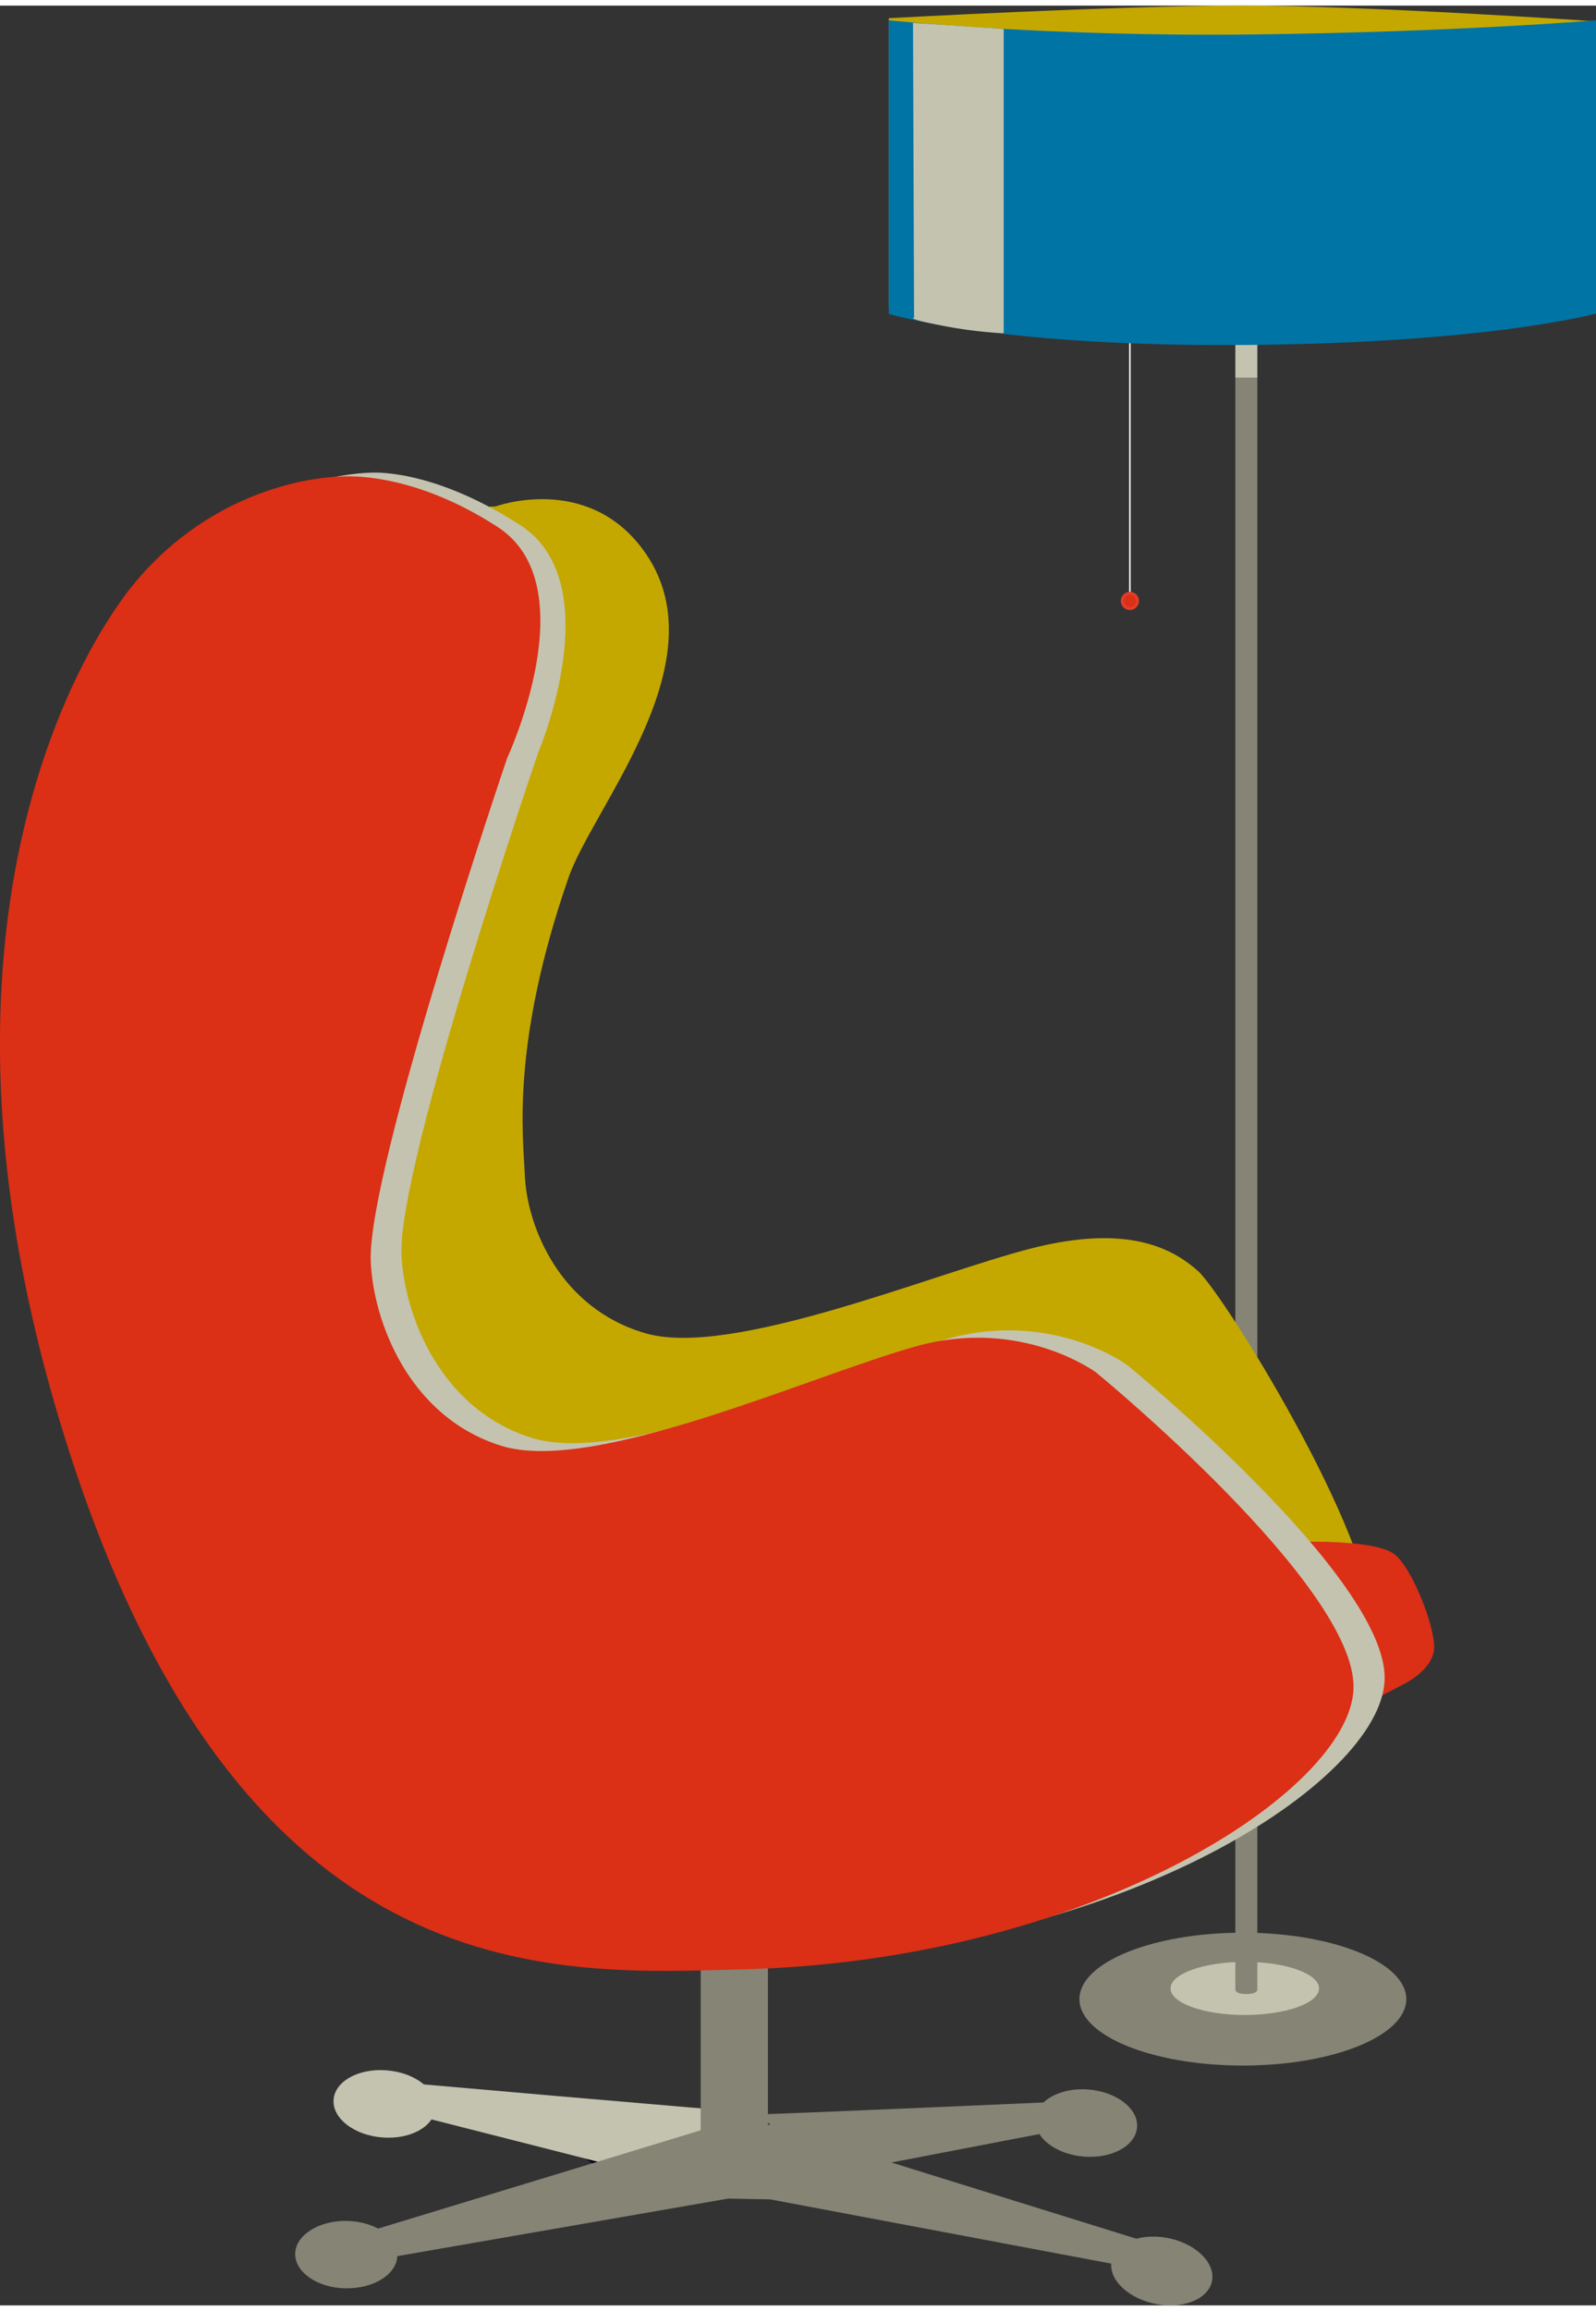 <svg xmlns="http://www.w3.org/2000/svg" xmlns:xlink="http://www.w3.org/1999/xlink" viewBox="0 0 507.8 731.12" width="235" height="340"><rect x="0" y="0" width="507.8" height="731.12" fill="#333333" stroke="none"/><defs><clipPath id="clip-path" transform="translate(0)"><rect width="507.8" height="731.12" fill="none"/></clipPath></defs><title>darum-itim</title><g id="Layer_2" data-name="Layer 2"><g id="Layer_1-2" data-name="Layer 1"><g id="darum-itim"><g clip-path="url(#clip-path)"><path d="M395.44,654.87c28.71,0,52-9.45,52-21.12s-23.28-21.12-52-21.12-52,9.46-52,21.12,23.27,21.12,52,21.12" transform="translate(0)" fill="#858475"/><path d="M396.06,638.8c13.05,0,23.62-3.78,23.62-8.45s-10.57-8.45-23.62-8.45-23.63,3.79-23.63,8.45,10.58,8.45,23.63,8.45" transform="translate(0)" fill="#c4c3b0"/></g><line x1="359.5" y1="97.37" x2="359.5" y2="188.49" fill="none" stroke="#f4f3f1" stroke-width="0.5"/><g clip-path="url(#clip-path)"><path d="M359.46,191.64a2.39,2.39,0,1,0-2.35-2.38,2.37,2.37,0,0,0,2.35,2.38" transform="translate(0)" fill="#db2f16"/><path d="M359.46,191.64a2.39,2.39,0,1,0-2.35-2.38A2.37,2.37,0,0,0,359.46,191.64Z" transform="translate(0)" fill="none" stroke="#e13c27"/></g><line x1="396.55" y1="104.37" x2="396.55" y2="118.37" fill="none" stroke="#c4c3b0" stroke-width="7"/><g clip-path="url(#clip-path)"><path d="M393.05,118.37V630.52s-.42,1.61,3.5,1.61,3.5-1.61,3.5-1.61V118.37Z" transform="translate(0)" fill="#858475"/><path d="M282.78,4V95.69s46.87-17.35,112.51-16.62S507.8,95.69,507.8,95.69V5S435.54,0,395.29,0,282.78,4,282.78,4" transform="translate(0)" fill="#c4a800"/><path d="M282.78,98V4.67s50,5.27,115.66,4.5S507.8,4.67,507.8,4.67V97.9s-34.17,9.45-112.51,10S282.78,98,282.78,98" transform="translate(0)" fill="#0074a4"/><path d="M319.35,7.44v96.72a136.52,136.52,0,0,1-19.84-2.48c-11.67-2.24-8.68-2.48-8.68-2.48l-.34-93.71Z" transform="translate(0)" fill="#c4c3b0"/><path d="M94.73,191.12C84.48,203.53,27,281.61,79.18,426.86S222.91,565.43,276.82,564.18c102.49-2.38,158.64-22,159.56-49.8S389,409.17,381.14,402.25s-22-15.08-53.07-7.14S232.9,430,205.45,422.1,167.72,388,167,372.09c-.56-12.75-4.47-41.92,13.88-94.86,7.89-22.78,49.32-69.75,23.64-104.36-18-24.28-46.85-13.65-46.85-13.65s-36.6,0-63,31.9" transform="translate(0)" fill="#c4a800"/><path d="M199.56,689.28c10.22,1.07,19-2.82,19.62-8.69S212,669.08,201.8,668s-19,2.82-19.62,8.7,7.17,11.5,17.38,12.58" transform="translate(0)" fill="#000014"/><path d="M417.31,488.33c3.72,0,20.46,0,26,3.72s13,22.32,13,29.76-10.23,12.09-10.23,12.09L422.89,546l-18.6-57.66Z" transform="translate(0)" fill="#db2f16"/><path d="M110,725.68c9,.15,16.32-4.51,16.42-10.42s-7.08-10.81-16-11S94,708.79,93.92,714.7s7.09,10.82,16,11" transform="translate(0)" fill="#858475"/><path d="M121.69,677.73c8.94.7,16.49-3.52,16.87-9.41S132,657.09,123,656.39s-16.5,3.52-16.87,9.41,6.57,11.24,15.52,11.93" transform="translate(0)" fill="#c4c3b0"/><path d="M344.92,683.82c8.94.7,16.49-3.52,16.87-9.41s-6.58-11.23-15.52-11.93-16.5,3.52-16.87,9.42,6.57,11.23,15.52,11.92" transform="translate(0)" fill="#858475"/><path d="M368.19,730.75c8.86,1.55,16.7-1.93,17.5-7.76s-5.73-11.83-14.58-13.38-16.69,1.92-17.5,7.75,5.73,11.83,14.58,13.39" transform="translate(0)" fill="#858475"/><path d="M241.08,669.9c-4.38-.07-123.36-10.52-123.36-10.52l3.06,8.42,80.55,20.48Z" transform="translate(0)" fill="#c4c3b0"/><path d="M241.07,670.37c4.38.08,102.22-4.26,102.22-4.26l-3.43,8.78L264.4,689.38Z" transform="translate(0)" fill="#858475"/></g><polygon points="113.1 717.77 105.36 711.25 229.62 673.42 239.44 673.59 245.04 673.69 371.39 712.98 365.58 720.1 245.03 697.41 231.64 697.17 113.1 717.77" fill="#858475"/><g clip-path="url(#clip-path)"><path d="M222.94,618.91v57.66a24.39,24.39,0,0,0,11.88,2.67c6.83-.23,9.51-2.67,9.51-2.67V618.91Z" transform="translate(0)" fill="#858475"/><path d="M49.81,185.72C38.75,200.21-23.21,291.33,33,460.85s155,161.73,213.15,160.26c110.52-2.78,193.41-56.5,194.4-88.93s-81.91-100-81.91-100-23.68-17.6-57.23-8.34-102.63,40.76-132.23,31.49-40.69-39.82-41.45-58.35C126.59,368,171.19,237.6,171.19,237.6s23-53.91-5.65-72.43-47.83-16.67-47.83-16.67-39.47,0-67.9,37.22" transform="translate(0)" fill="#c4c3b0"/><path d="M40,187.19c-11,14.54-73,106-16.76,276.21S178.21,625.76,236.33,624.29C346.81,621.5,429.67,567.56,430.65,535s-81.87-100.44-81.87-100.44-23.67-17.67-57.21-8.37S189,467.12,159.39,457.82s-40.67-40-41.43-58.59c-1.18-29,43.4-160,43.4-160s25.65-54.87-3-73.47-50.5-16-50.5-16-39.45,0-67.87,37.37" transform="translate(0)" fill="#db2f16"/></g></g></g></g></svg>